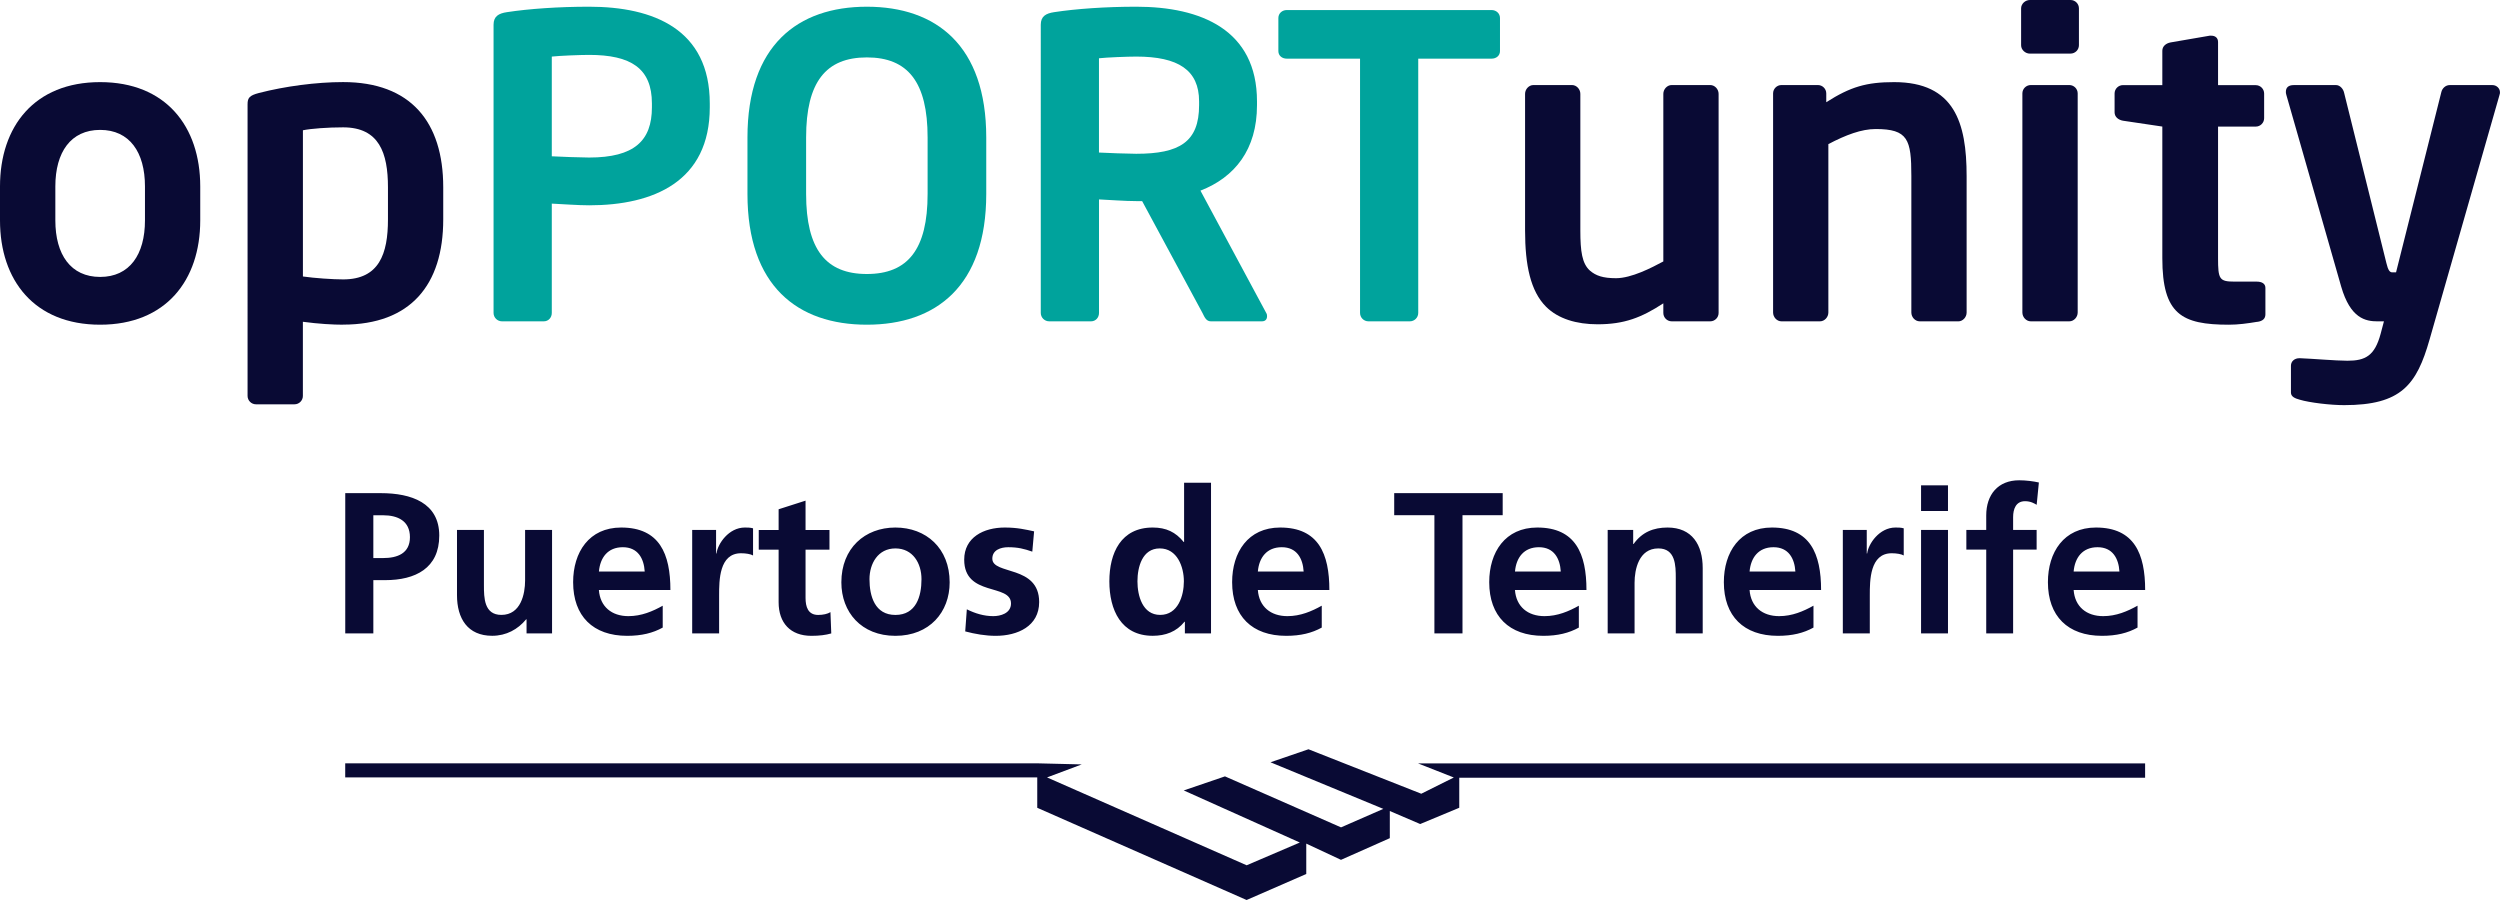 <?xml version="1.0" encoding="UTF-8"?><svg id="uuid-7b237251-c861-4078-92f4-d5d5311ea095" xmlns="http://www.w3.org/2000/svg" width="666.69" height="240" xmlns:xlink="http://www.w3.org/1999/xlink" viewBox="0 0 666.69 240"><defs><style>.uuid-5ab62db8-3674-4112-9fbe-de1193b5ee05{fill:none;}.uuid-1bfafb0e-7402-4754-b2d4-d0a668b1abe1{fill:#090a34;}.uuid-d22427f9-d82c-4510-abb2-1522e87bab4f{fill:#00a39c;}.uuid-65349118-c8a8-4fc7-9dba-ed33fdac3ab7{clip-path:url(#uuid-ba8b315c-ad9a-46f2-82a9-f4ce7fc5b7ba);}</style><clipPath id="uuid-ba8b315c-ad9a-46f2-82a9-f4ce7fc5b7ba"><rect class="uuid-5ab62db8-3674-4112-9fbe-de1193b5ee05" width="666.69" height="240"/></clipPath></defs><g id="uuid-43d6db46-644e-4229-954d-f6175faa2674"><g class="uuid-65349118-c8a8-4fc7-9dba-ed33fdac3ab7"><path class="uuid-1bfafb0e-7402-4754-b2d4-d0a668b1abe1" d="M572.06,207.4h-182.91v8.01l-10.42,4.34-8.1-3.47v7.24l-13.02,5.78-9.26-4.33v8.1l-15.91,6.94-55.83-24.59v-8.1H92.06v-3.76h184.56l11.86.29-9.26,3.47,53.23,23.43,14.18-6.07-30.95-13.89,10.99-3.75,30.95,13.6,11.28-4.93-30.09-12.43,10.13-3.47,30.08,11.86,8.68-4.33-9.55-3.76h193.9v3.85ZM99.56,137.41h2.63c3.86,0,7.13,1.5,7.13,5.84s-3.37,5.57-7.13,5.57h-2.63v-11.41ZM92.06,168.91h7.5v-14.2h3.16c8.04,0,14.42-3.16,14.42-11.89s-7.45-11.31-15.59-11.31h-9.48v37.4ZM147.21,141.32h-7.18v13.5c0,3.53-1.12,9.16-6.32,9.16-4.61,0-4.66-4.55-4.66-7.93v-14.73h-7.18v17.41c0,6.21,2.84,10.82,9.38,10.82,3.75,0,6.86-1.71,9.06-4.39h.11v3.75h6.8v-27.59ZM159.72,152.41c.32-3.69,2.35-6.48,6.37-6.48s5.63,3.01,5.84,6.48h-12.21ZM176.75,161.52c-2.68,1.5-5.68,2.79-9.17,2.79-4.44,0-7.55-2.52-7.87-6.97h19.07c0-9.64-2.89-16.66-13.13-16.66-8.57,0-12.81,6.59-12.81,14.57,0,9.06,5.31,14.31,14.41,14.31,3.86,0,6.86-.75,9.48-2.2v-5.84ZM184.59,168.91h7.18v-10.12c0-3.97,0-11.25,5.84-11.25,1.29,0,2.57.21,3.21.59v-7.24c-.75-.21-1.5-.21-2.19-.21-4.29,0-7.23,4.33-7.56,6.91h-.11v-6.27h-6.37v27.59ZM207.64,160.61c0,5.47,3.11,8.95,8.73,8.95,2.15,0,3.81-.21,5.31-.64l-.22-5.68c-.75.48-1.98.75-3.27.75-2.73,0-3.37-2.2-3.37-4.55v-12.86h6.38v-5.25h-6.38v-7.82l-7.18,2.3v5.52h-5.3v5.25h5.3v14.04ZM238.78,163.99c-5.47,0-6.91-4.98-6.91-9.54,0-4.13,2.25-8.2,6.91-8.2s6.96,3.97,6.96,8.2c0,4.61-1.44,9.54-6.96,9.54M238.78,140.68c-8.14,0-14.41,5.52-14.41,14.62,0,7.93,5.3,14.26,14.41,14.26s14.47-6.32,14.47-14.26c0-9.1-6.27-14.62-14.47-14.62M275.77,141.7c-2.25-.48-4.45-1.02-7.82-1.02-5.63,0-10.82,2.62-10.82,8.57,0,9.96,12.48,6.27,12.48,11.68,0,2.68-2.89,3.38-4.71,3.38-2.47,0-4.82-.7-7.07-1.82l-.43,5.89c2.63.7,5.42,1.18,8.14,1.18,5.84,0,11.58-2.57,11.58-9,0-9.96-12.49-7.18-12.49-11.58,0-2.35,2.3-3.05,4.23-3.05,2.62,0,4.23.42,6.43,1.18l.48-5.41ZM309.39,163.98c-4.72,0-6.06-5.14-6.06-8.95s1.28-8.78,5.95-8.78,6.43,4.93,6.43,8.78-1.56,8.95-6.32,8.95M315.98,168.91h6.97v-40.18h-7.18v15.8h-.11c-2.15-2.63-4.66-3.85-8.25-3.85-8.46,0-11.57,6.75-11.57,14.35s3.11,14.52,11.57,14.52c3.38,0,6.32-1.07,8.47-3.75h.1v3.11ZM335.44,152.41c.32-3.69,2.36-6.48,6.38-6.48s5.62,3.01,5.83,6.48h-12.21ZM352.48,161.52c-2.68,1.5-5.68,2.79-9.16,2.79-4.45,0-7.56-2.52-7.88-6.97h19.07c0-9.64-2.89-16.66-13.12-16.66-8.57,0-12.81,6.59-12.81,14.57,0,9.06,5.31,14.31,14.42,14.31,3.86,0,6.86-.75,9.48-2.2v-5.84ZM382.51,168.91h7.5v-31.51h10.72v-5.9h-28.93v5.9h10.72v31.51ZM404.01,152.41c.32-3.69,2.36-6.48,6.38-6.48s5.62,3.01,5.83,6.48h-12.21ZM421.05,161.52c-2.68,1.5-5.68,2.79-9.17,2.79-4.45,0-7.55-2.52-7.88-6.97h19.07c0-9.64-2.89-16.66-13.12-16.66-8.57,0-12.81,6.59-12.81,14.57,0,9.06,5.31,14.31,14.42,14.31,3.86,0,6.86-.75,9.48-2.2v-5.84ZM428.73,168.91h7.17v-13.5c0-3.54,1.13-9.16,6.33-9.16,4.61,0,4.66,4.55,4.66,7.93v14.74h7.18v-17.42c0-6.21-2.84-10.82-9.38-10.82-3.74,0-6.8,1.23-9.05,4.39h-.11v-3.75h-6.8v27.59ZM466.57,152.41c.32-3.69,2.36-6.48,6.38-6.48s5.62,3.01,5.83,6.48h-12.21ZM483.61,161.52c-2.68,1.5-5.68,2.79-9.16,2.79-4.45,0-7.56-2.52-7.88-6.97h19.07c0-9.64-2.89-16.66-13.12-16.66-8.57,0-12.81,6.59-12.81,14.57,0,9.06,5.31,14.31,14.42,14.31,3.86,0,6.86-.75,9.48-2.2v-5.84ZM491.45,168.91h7.18v-10.12c0-3.97,0-11.25,5.84-11.25,1.29,0,2.57.21,3.21.59v-7.24c-.75-.21-1.5-.21-2.2-.21-4.29,0-7.23,4.33-7.55,6.91h-.11v-6.27h-6.38v27.59ZM512.3,168.91h7.18v-27.59h-7.18v27.59ZM512.3,136.28h7.18v-6.86h-7.18v6.86ZM529.67,168.92h7.18v-22.35h6.27v-5.25h-6.27v-3.43c0-2.15.75-4.23,3.17-4.23,1.55,0,2.46.59,3.11.96l.59-5.95c-1.39-.32-3.43-.59-5.25-.59-5.68,0-8.79,3.86-8.79,9.38v3.86h-5.3v5.25h5.3v22.35ZM552.99,152.41c.32-3.69,2.36-6.48,6.38-6.48s5.62,3.01,5.83,6.48h-12.21ZM570.03,161.52c-2.68,1.5-5.68,2.79-9.16,2.79-4.45,0-7.56-2.52-7.88-6.97h19.07c0-9.64-2.89-16.66-13.12-16.66-8.57,0-12.81,6.59-12.81,14.57,0,9.06,5.31,14.31,14.42,14.31,3.86,0,6.86-.75,9.48-2.2v-5.84Z"/><path class="uuid-1bfafb0e-7402-4754-b2d4-d0a668b1abe1" d="M26.7,86.59c-17.54,0-26.7-11.84-26.7-27.82v-9.05c0-15.98,9.16-27.82,26.7-27.82s26.7,11.84,26.7,27.82v9.05c0,15.98-9.16,27.82-26.7,27.82ZM38.66,49.72c0-9.16-4.13-15.08-11.95-15.08s-11.95,5.92-11.95,15.08v9.05c0,9.16,4.13,15.08,11.95,15.08s11.95-5.92,11.95-15.08v-9.05Z"/><path class="uuid-1bfafb0e-7402-4754-b2d4-d0a668b1abe1" d="M91.5,86.59c-2.68,0-6.59-.22-10.73-.78v19.78c0,1.23-1.01,2.23-2.23,2.23h-10.28c-1.23,0-2.24-1.01-2.24-2.23V27.82c0-1.68.45-2.35,3.02-3.02,6.93-1.79,15.31-2.91,22.46-2.91,17.99,0,26.7,10.61,26.7,28.04v8.6c0,17.43-8.71,28.04-26.7,28.04ZM103.46,49.94c0-9.16-2.35-15.98-11.95-15.98-4.02,0-8.6.33-10.73.78v38.99c3.13.45,8.04.78,10.73.78,9.61,0,11.95-6.82,11.95-15.98v-8.6Z"/><path class="uuid-d22427f9-d82c-4510-abb2-1522e87bab4f" d="M157.09,54.75c-2.91,0-7.37-.33-9.94-.45v29.16c0,1.23-.89,2.23-2.12,2.23h-11.17c-1.23,0-2.24-1.01-2.24-2.23V6.59c0-2.23,1.34-3.02,3.58-3.35,5.81-.89,13.74-1.45,21.9-1.45,17.21,0,32.18,6.03,32.18,25.81v1.01c0,19.78-14.97,26.14-32.18,26.14ZM173.85,27.6c0-9.38-5.59-12.96-16.76-12.96-2.35,0-7.93.22-9.94.45v26.59c1.79.11,8.04.33,9.94.33,12.07,0,16.76-4.47,16.76-13.41v-1.01Z"/><path class="uuid-d22427f9-d82c-4510-abb2-1522e87bab4f" d="M231.17,86.59c-18.44,0-31.84-10.28-31.84-34.86v-15.08c0-24.58,13.41-34.86,31.84-34.86s31.84,10.28,31.84,34.86v15.08c0,24.58-13.41,34.86-31.84,34.86ZM247.37,36.65c0-14.75-5.25-21.34-16.2-21.34s-16.2,6.59-16.2,21.34v15.08c0,14.75,5.25,21.34,16.2,21.34s16.2-6.59,16.2-21.34v-15.08Z"/><path class="uuid-d22427f9-d82c-4510-abb2-1522e87bab4f" d="M336.53,85.69h-13.63c-1.23,0-1.68-1.12-2.23-2.23l-16.09-29.83h-1.56c-2.91,0-7.37-.33-9.94-.45v30.28c0,1.23-.89,2.23-2.12,2.23h-11.17c-1.23,0-2.24-1.01-2.24-2.23V6.59c0-2.23,1.34-3.02,3.58-3.35,5.81-.89,13.74-1.45,21.9-1.45,17.21,0,32.18,6.14,32.18,25.25v1.01c0,11.84-5.92,19.22-15.08,22.79l17.54,32.62c.22.33.22.67.22.89,0,.78-.45,1.34-1.34,1.34ZM319.77,27.04c0-8.38-5.59-11.95-16.76-11.95-2.35,0-7.93.22-9.94.45v25.14c1.79.11,8.04.33,9.94.33,11.51,0,16.76-3.13,16.76-12.96v-1.01Z"/><path class="uuid-d22427f9-d82c-4510-abb2-1522e87bab4f" d="M397.76,15.64h-19.55v67.82c0,1.23-1.01,2.23-2.23,2.23h-11.06c-1.23,0-2.23-1.01-2.23-2.23V15.64h-19.55c-1.23,0-2.23-.78-2.23-2.01V4.8c0-1.23,1.01-2.12,2.23-2.12h54.63c1.23,0,2.24.89,2.24,2.12v8.83c0,1.23-1.01,2.01-2.24,2.01Z"/><path class="uuid-1bfafb0e-7402-4754-b2d4-d0a668b1abe1" d="M456.08,85.69h-10.28c-1.23,0-2.23-1.01-2.23-2.23v-2.57c-5.81,3.8-10.39,5.59-17.54,5.59-5.59,0-10.5-1.45-13.74-4.69-4.13-4.13-5.59-11.06-5.59-20.33V25.03c0-1.23,1.01-2.35,2.23-2.35h10.28c1.23,0,2.23,1.12,2.23,2.35v36.42c0,5.59.45,8.83,2.57,10.73,1.56,1.34,3.46,2.01,6.93,2.01,4.13,0,9.5-2.79,12.63-4.47V25.03c0-1.23,1.01-2.35,2.23-2.35h10.28c1.23,0,2.23,1.12,2.23,2.35v58.43c0,1.23-1.01,2.23-2.23,2.23Z"/><path class="uuid-1bfafb0e-7402-4754-b2d4-d0a668b1abe1" d="M522.22,85.69h-10.28c-1.23,0-2.23-1.12-2.23-2.35v-36.42c0-9.72-.89-12.51-9.5-12.51-3.8,0-7.93,1.56-12.63,4.02v44.91c0,1.23-1.01,2.35-2.23,2.35h-10.28c-1.23,0-2.23-1.12-2.23-2.35V24.91c0-1.23,1.01-2.23,2.23-2.23h9.72c1.23,0,2.23,1.01,2.23,2.23v2.35c6.48-4.13,10.73-5.36,18.1-5.36,16.09,0,19.33,10.84,19.33,25.03v36.42c0,1.23-1.01,2.35-2.23,2.35Z"/><path class="uuid-1bfafb0e-7402-4754-b2d4-d0a668b1abe1" d="M552.17,14.3h-10.84c-1.23,0-2.35-1.01-2.35-2.23V2.23c0-1.23,1.12-2.23,2.35-2.23h10.84c1.23,0,2.23,1.01,2.23,2.23v9.83c0,1.23-1.01,2.23-2.23,2.23ZM551.84,85.69h-10.28c-1.23,0-2.24-1.12-2.24-2.35V24.91c0-1.23,1.01-2.23,2.24-2.23h10.28c1.23,0,2.23,1.01,2.23,2.23v58.43c0,1.23-1.01,2.35-2.23,2.35Z"/><path class="uuid-1bfafb0e-7402-4754-b2d4-d0a668b1abe1" d="M602,85.81c-2.68.45-5.14.78-7.6.78-12.63,0-17.76-2.79-17.76-17.76v-35.08l-10.5-1.56c-1.23-.22-2.23-1.01-2.23-2.23v-5.03c0-1.23,1.01-2.23,2.23-2.23h10.5v-9.16c0-1.23,1.01-2.01,2.23-2.23l10.39-1.79h.45c1.01,0,1.79.56,1.79,1.68v11.51h10.06c1.23,0,2.23,1.01,2.23,2.23v6.59c0,1.23-1.01,2.23-2.23,2.23h-10.06v35.08c0,5.59.34,6.26,4.36,6.26h5.92c1.45,0,2.35.56,2.35,1.68v7.04c0,1.12-.67,1.79-2.12,2.01Z"/><path class="uuid-1bfafb0e-7402-4754-b2d4-d0a668b1abe1" d="M666.58,25.25l-18.66,65.25c-3.46,12.18-7.6,17.54-22.79,17.54-3.69,0-9.27-.67-11.84-1.45-1.23-.34-2.35-.78-2.35-1.9v-7.15c0-1.23,1.01-2.01,2.23-2.01h.22c3.13.11,9.5.67,12.63.67,4.8,0,7.26-1.34,8.83-7.15l.89-3.35h-1.68c-3.24,0-7.26-.78-9.72-9.27l-14.64-51.17c-.11-.34-.11-.56-.11-.78,0-1.12.67-1.79,2.12-1.79h11.28c1.01,0,1.9,1.01,2.12,2.01l11.29,45.47c.45,1.9.89,2.46,1.56,2.46h1.01l12.07-48.04c.22-1.01,1.12-1.9,2.23-1.9h11.4c1.12,0,2.01.89,2.01,1.9,0,.22,0,.45-.11.67Z"/></g></g></svg>